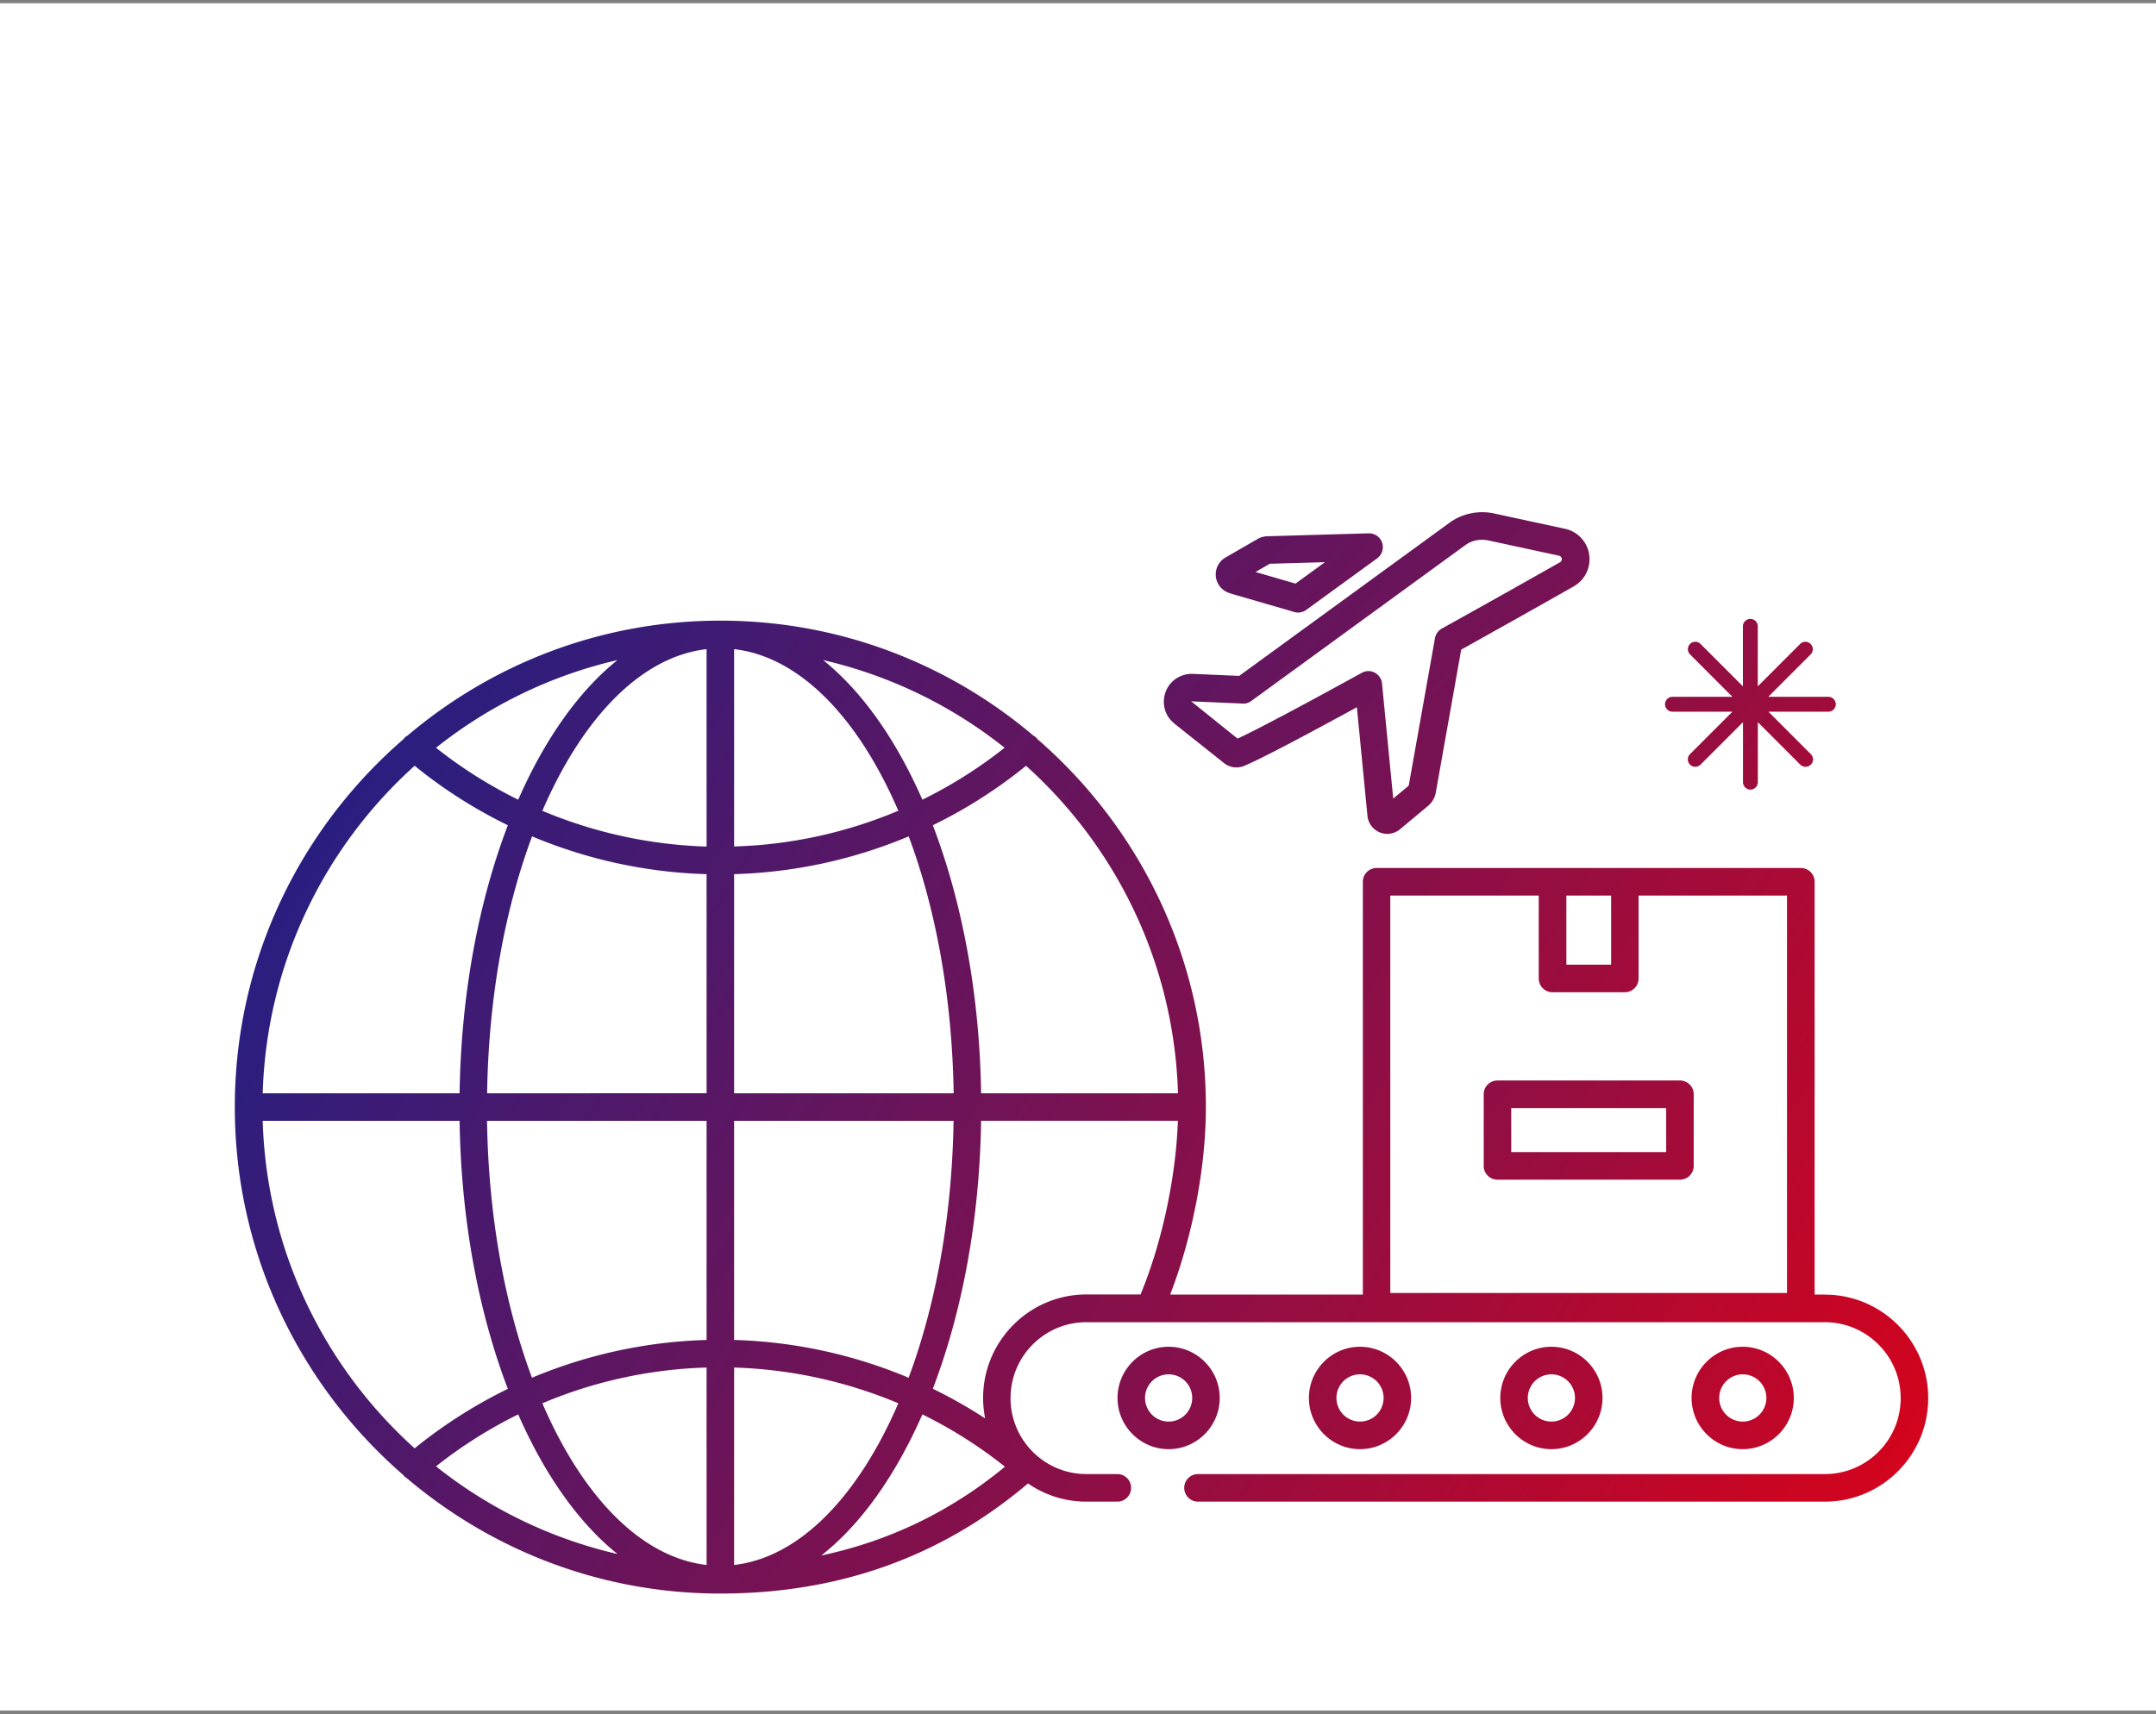 <svg width="303" height="241" viewBox="0 0 303 241" fill="none" xmlns="http://www.w3.org/2000/svg"><rect x="0" y="0" width="303" height="241" fill="#808080" stroke="none"/><path fill="#fff" d="M0 .456h303v240H0z"/><g clip-path="url(#clip0_440_3984)"><path d="M256.481 181.982h-1.457v-58.027a1.934 1.934 0 00-1.934-1.938h-59.622a1.934 1.934 0 00-1.935 1.938v58.027h-27.077c3.146-8.192 5.016-17.882 5.016-26.358 0-20.648-9.194-39.163-23.674-51.722-.013-.026-.039-.052-.052-.078a1.735 1.735 0 00-.515-.413c-11.889-10.078-27.233-16.164-43.982-16.164-16.75 0-32.094 6.086-43.982 16.164a1.621 1.621 0 00-.516.426.272.272 0 00-.052.078C42.194 116.461 33 134.976 33 155.624c0 20.647 9.194 39.163 23.674 51.722.013.026.038.051.051.077.155.181.335.31.516.427 11.888 10.065 27.232 16.163 43.982 16.163 16.749 0 31.165-5.22 43.247-15.479a14.357 14.357 0 008.2 2.559h4.359c1.07 0 1.934-.866 1.934-1.938a1.934 1.934 0 00-1.934-1.939h-4.359c-5.866 0-10.65-4.78-10.65-10.672s4.771-10.673 10.65-10.673h103.798c5.867 0 10.651 4.781 10.651 10.673s-4.771 10.672-10.651 10.672h-88.105a1.933 1.933 0 00-1.934 1.939c0 1.072.863 1.938 1.934 1.938h88.105c8.008 0 14.519-6.525 14.519-14.549s-6.511-14.549-14.519-14.549l.013-.013zm-30.056-56.089v9.717h-6.292v-9.717h6.292zm-31.036 0h20.862v11.655c0 1.072.864 1.938 1.935 1.938h10.16c1.07 0 1.934-.866 1.934-1.938v-11.655h20.863v55.87h-55.754v-55.87zm-29.837 27.793h-27.671c-.206-14.019-2.695-26.979-6.782-37.677a68.262 68.262 0 0013.1-8.36c12.675 11.409 20.811 27.78 21.353 46.037zm-39.302-39.719a64.05 64.05 0 01-23.08 5.026v-27.74c9.232 1.059 17.459 9.664 23.08 22.727v-.013zM99.302 91.252v27.754a64.603 64.603 0 01-23.08-5.026c5.634-13.05 13.848-21.668 23.08-22.728zm0 31.631v30.803H68.459c.206-13.477 2.514-25.932 6.318-36.114a68.235 68.235 0 0024.538 5.311h-.013zm0 34.679v30.803a68.352 68.352 0 00-24.538 5.31c-3.804-10.181-6.112-22.637-6.318-36.113h30.856zm0 34.679v27.754c-9.233-1.059-17.459-9.665-23.08-22.728a64.073 64.073 0 0123.08-5.026zm3.868 0a64.623 64.623 0 0123.08 5.026c-5.634 13.05-13.848 21.669-23.08 22.728v-27.754zm0-3.876v-30.803h30.843c-.207 13.476-2.515 25.932-6.318 36.113a68.239 68.239 0 00-24.538-5.31h.013zm0-34.679v-30.803a68.35 68.35 0 0024.537-5.311c3.804 10.182 6.112 22.637 6.319 36.114H103.17zm38.012-48.569a64.063 64.063 0 01-11.553 7.3c-3.714-8.476-8.498-15.247-13.952-19.627a64.016 64.016 0 0125.505 12.327zm-68.352 7.3a64.027 64.027 0 01-11.553-7.3c7.375-5.867 16.04-10.143 25.504-12.327-5.467 4.38-10.238 11.164-13.951 19.627zm-14.557-4.768a67.834 67.834 0 0013.1 8.36c-4.088 10.698-6.576 23.658-6.782 37.677H36.92c.541-18.257 8.678-34.628 21.352-46.037zM36.92 157.562h27.67c.207 14.019 2.695 26.979 6.783 37.677a68.229 68.229 0 00-13.1 8.36c-12.675-11.409-20.812-27.78-21.353-46.037zm24.357 48.569a64.027 64.027 0 0111.553-7.3c3.713 8.476 8.497 15.246 13.951 19.627a64.029 64.029 0 01-25.504-12.327zm68.352-7.3a63.481 63.481 0 0111.604 7.352c-7.607 6.279-16.246 10.453-25.814 12.481 5.571-4.367 10.432-11.241 14.21-19.833zm8.536-2.313c0 .982.103 1.938.283 2.868a68.741 68.741 0 00-7.349-4.16c4.087-10.698 6.576-23.658 6.782-37.677h27.658c-.284 7.959-2.218 17.081-5.248 24.42h-7.608c-8.007 0-14.518 6.525-14.518 14.549z" fill="url(#paint0_linear_440_3984)"/><path d="M171.419 196.518c0-3.967-3.224-7.197-7.182-7.197-3.959 0-7.182 3.23-7.182 7.197s3.223 7.197 7.182 7.197c3.958 0 7.182-3.23 7.182-7.197zm-7.182 3.321a3.316 3.316 0 01-3.314-3.321 3.316 3.316 0 013.314-3.32 3.316 3.316 0 013.314 3.32 3.316 3.316 0 01-3.314 3.321z" fill="url(#paint1_linear_440_3984)"/><path d="M198.316 196.518c0-3.967-3.224-7.197-7.182-7.197-3.959 0-7.182 3.23-7.182 7.197s3.223 7.197 7.182 7.197c3.958 0 7.182-3.23 7.182-7.197zm-10.496 0a3.316 3.316 0 013.314-3.32 3.315 3.315 0 013.313 3.32 3.316 3.316 0 01-3.313 3.321 3.316 3.316 0 01-3.314-3.321z" fill="url(#paint2_linear_440_3984)"/><path d="M225.213 196.518c0-3.967-3.224-7.197-7.182-7.197-3.959 0-7.182 3.23-7.182 7.197s3.223 7.197 7.182 7.197c3.958 0 7.182-3.23 7.182-7.197zm-10.496 0a3.316 3.316 0 013.314-3.32 3.315 3.315 0 013.313 3.32 3.316 3.316 0 01-3.313 3.321 3.316 3.316 0 01-3.314-3.321z" fill="url(#paint3_linear_440_3984)"/><path d="M252.097 196.518c0-3.967-3.224-7.197-7.182-7.197-3.959 0-7.182 3.23-7.182 7.197s3.223 7.197 7.182 7.197c3.958 0 7.182-3.23 7.182-7.197zm-10.483 0a3.316 3.316 0 013.314-3.32 3.316 3.316 0 013.314 3.32 3.316 3.316 0 01-3.314 3.321 3.316 3.316 0 01-3.314-3.321z" fill="url(#paint4_linear_440_3984)"/><path d="M236.096 151.89h-25.647c-1.07 0-1.934.865-1.934 1.938v10.065c0 1.072.864 1.938 1.934 1.938h25.647c1.07 0 1.934-.866 1.934-1.938v-10.065a1.933 1.933 0 00-1.934-1.938zm-1.934 10.065h-21.779v-6.189h21.779v6.189z" fill="url(#paint5_linear_440_3984)"/><path d="M172.863 83.41l9.039 2.622a1.926 1.926 0 001.676-.297l9.967-7.248a1.958 1.958 0 00.696-2.197 1.94 1.94 0 00-1.831-1.318h-.051l-14.326.414c-.477.026-.941.168-1.276.374l-4.5 2.597a2.754 2.754 0 00-1.38 2.752 2.764 2.764 0 001.999 2.287l-.013.013zm5.596-4.161l7.749-.22-4.139 3.01-5.622-1.627 2.012-1.163z" fill="url(#paint6_linear_440_3984)"/><path d="M165.01 101.692l7.001 5.569c.374.297.813.504 1.29.582.464.077.954.038 1.457-.143 2.231-.865 10.096-5.09 15.937-8.282l1.483 15.26c.051.504.232.995.541 1.408.31.414.71.724 1.2.93.335.142.696.207 1.057.207.142 0 .284 0 .425-.039.503-.077.98-.297 1.367-.62l3.946-3.295a3.153 3.153 0 001.07-1.86l3.572-20.092a2168.105 2168.105 0 0015.743-8.85 4.405 4.405 0 001.831-1.9c.4-.814.542-1.706.413-2.597a4.305 4.305 0 00-1.148-2.365 4.287 4.287 0 00-2.295-1.279l-9.915-2.145a7.928 7.928 0 00-3.353 0 7.726 7.726 0 00-3.03 1.383l-29.45 21.448-6.55-.284a4.024 4.024 0 00-2.308.659 3.881 3.881 0 00-1.483 1.886 4.017 4.017 0 00-.116 2.404c.219.788.67 1.486 1.328 2.015h-.013zm9.619-2.778c.425.026.864-.116 1.225-.374l30.017-21.862c.465-.35.98-.595 1.561-.711a4.041 4.041 0 011.715 0l9.928 2.145h.013a.578.578 0 01.271.155.45.45 0 01.129.271.47.47 0 01-.052.297.535.535 0 01-.245.233 2302.678 2302.678 0 01-16.556 9.29 1.95 1.95 0 00-.967 1.357l-3.688 20.725-2.179 1.822-1.573-16.177a1.944 1.944 0 00-1.019-1.525 1.862 1.862 0 00-.902-.22c-.31 0-.645.078-.929.246-8.78 4.832-15.176 8.217-17.458 9.238l-6.512-5.233 7.208.31.013.013z" fill="url(#paint7_linear_440_3984)"/></g><path d="M256.935 97.955h-8.428l5.963-5.968a1.042 1.042 0 00-1.473-1.474l-5.963 5.968v-8.435c0-.575-.47-1.046-1.044-1.046-.575 0-1.045.47-1.045 1.046v8.435l-5.963-5.968a1.042 1.042 0 00-1.473 1.474l5.964 5.968h-8.429c-.574 0-1.044.47-1.044 1.046 0 .574.47 1.045 1.044 1.045h8.429l-5.964 5.968a1.042 1.042 0 00.742 1.777c.271 0 .532-.104.741-.303l5.964-5.968v8.435c0 .575.47 1.045 1.044 1.045.574 0 1.044-.47 1.044-1.045v-8.435l5.964 5.968c.209.209.47.303.741.303.272 0 .533-.104.742-.303a1.042 1.042 0 000-1.474l-5.964-5.968h8.429c.574 0 1.044-.47 1.044-1.046 0-.574-.47-1.045-1.044-1.045h-.021z" fill="url(#paint8_linear_440_3984)"/><defs><linearGradient id="paint0_linear_440_3984" x1="49.5" y1="80.501" x2="285.5" y2="224.001" gradientUnits="userSpaceOnUse"><stop stop-color="#1D2087"/><stop offset="1" stop-color="#E50113"/></linearGradient><linearGradient id="paint1_linear_440_3984" x1="62.5" y1="85.501" x2="295" y2="233.501" gradientUnits="userSpaceOnUse"><stop stop-color="#1D2087"/><stop offset="1" stop-color="#E50113"/></linearGradient><linearGradient id="paint2_linear_440_3984" x1="56.999" y1="81.501" x2="283.5" y2="240.501" gradientUnits="userSpaceOnUse"><stop stop-color="#1D2087"/><stop offset="1" stop-color="#E50113"/></linearGradient><linearGradient id="paint3_linear_440_3984" x1="71.5" y1="79.501" x2="286.5" y2="240.001" gradientUnits="userSpaceOnUse"><stop stop-color="#1D2087"/><stop offset="1" stop-color="#E50113"/></linearGradient><linearGradient id="paint4_linear_440_3984" x1="82.499" y1="64.001" x2="290" y2="229.501" gradientUnits="userSpaceOnUse"><stop stop-color="#1D2087"/><stop offset="1" stop-color="#E50113"/></linearGradient><linearGradient id="paint5_linear_440_3984" x1="83.001" y1="73.001" x2="287.5" y2="232.501" gradientUnits="userSpaceOnUse"><stop stop-color="#1D2087"/><stop offset="1" stop-color="#E50113"/></linearGradient><linearGradient id="paint6_linear_440_3984" x1="74.501" y1="51.501" x2="290" y2="232" gradientUnits="userSpaceOnUse"><stop stop-color="#1D2087"/><stop offset="1" stop-color="#E50113"/></linearGradient><linearGradient id="paint7_linear_440_3984" x1="79.5" y1="59" x2="284" y2="235.5" gradientUnits="userSpaceOnUse"><stop stop-color="#1D2087"/><stop offset="1" stop-color="#E50113"/></linearGradient><linearGradient id="paint8_linear_440_3984" x1="78.694" y1="80.189" x2="270.923" y2="219.124" gradientUnits="userSpaceOnUse"><stop stop-color="#1D2087"/><stop offset="1" stop-color="#E50113"/></linearGradient><clipPath id="clip0_440_3984"><path fill="#fff" transform="translate(33 72)" d="M0 0h238v152H0z"/></clipPath></defs></svg>